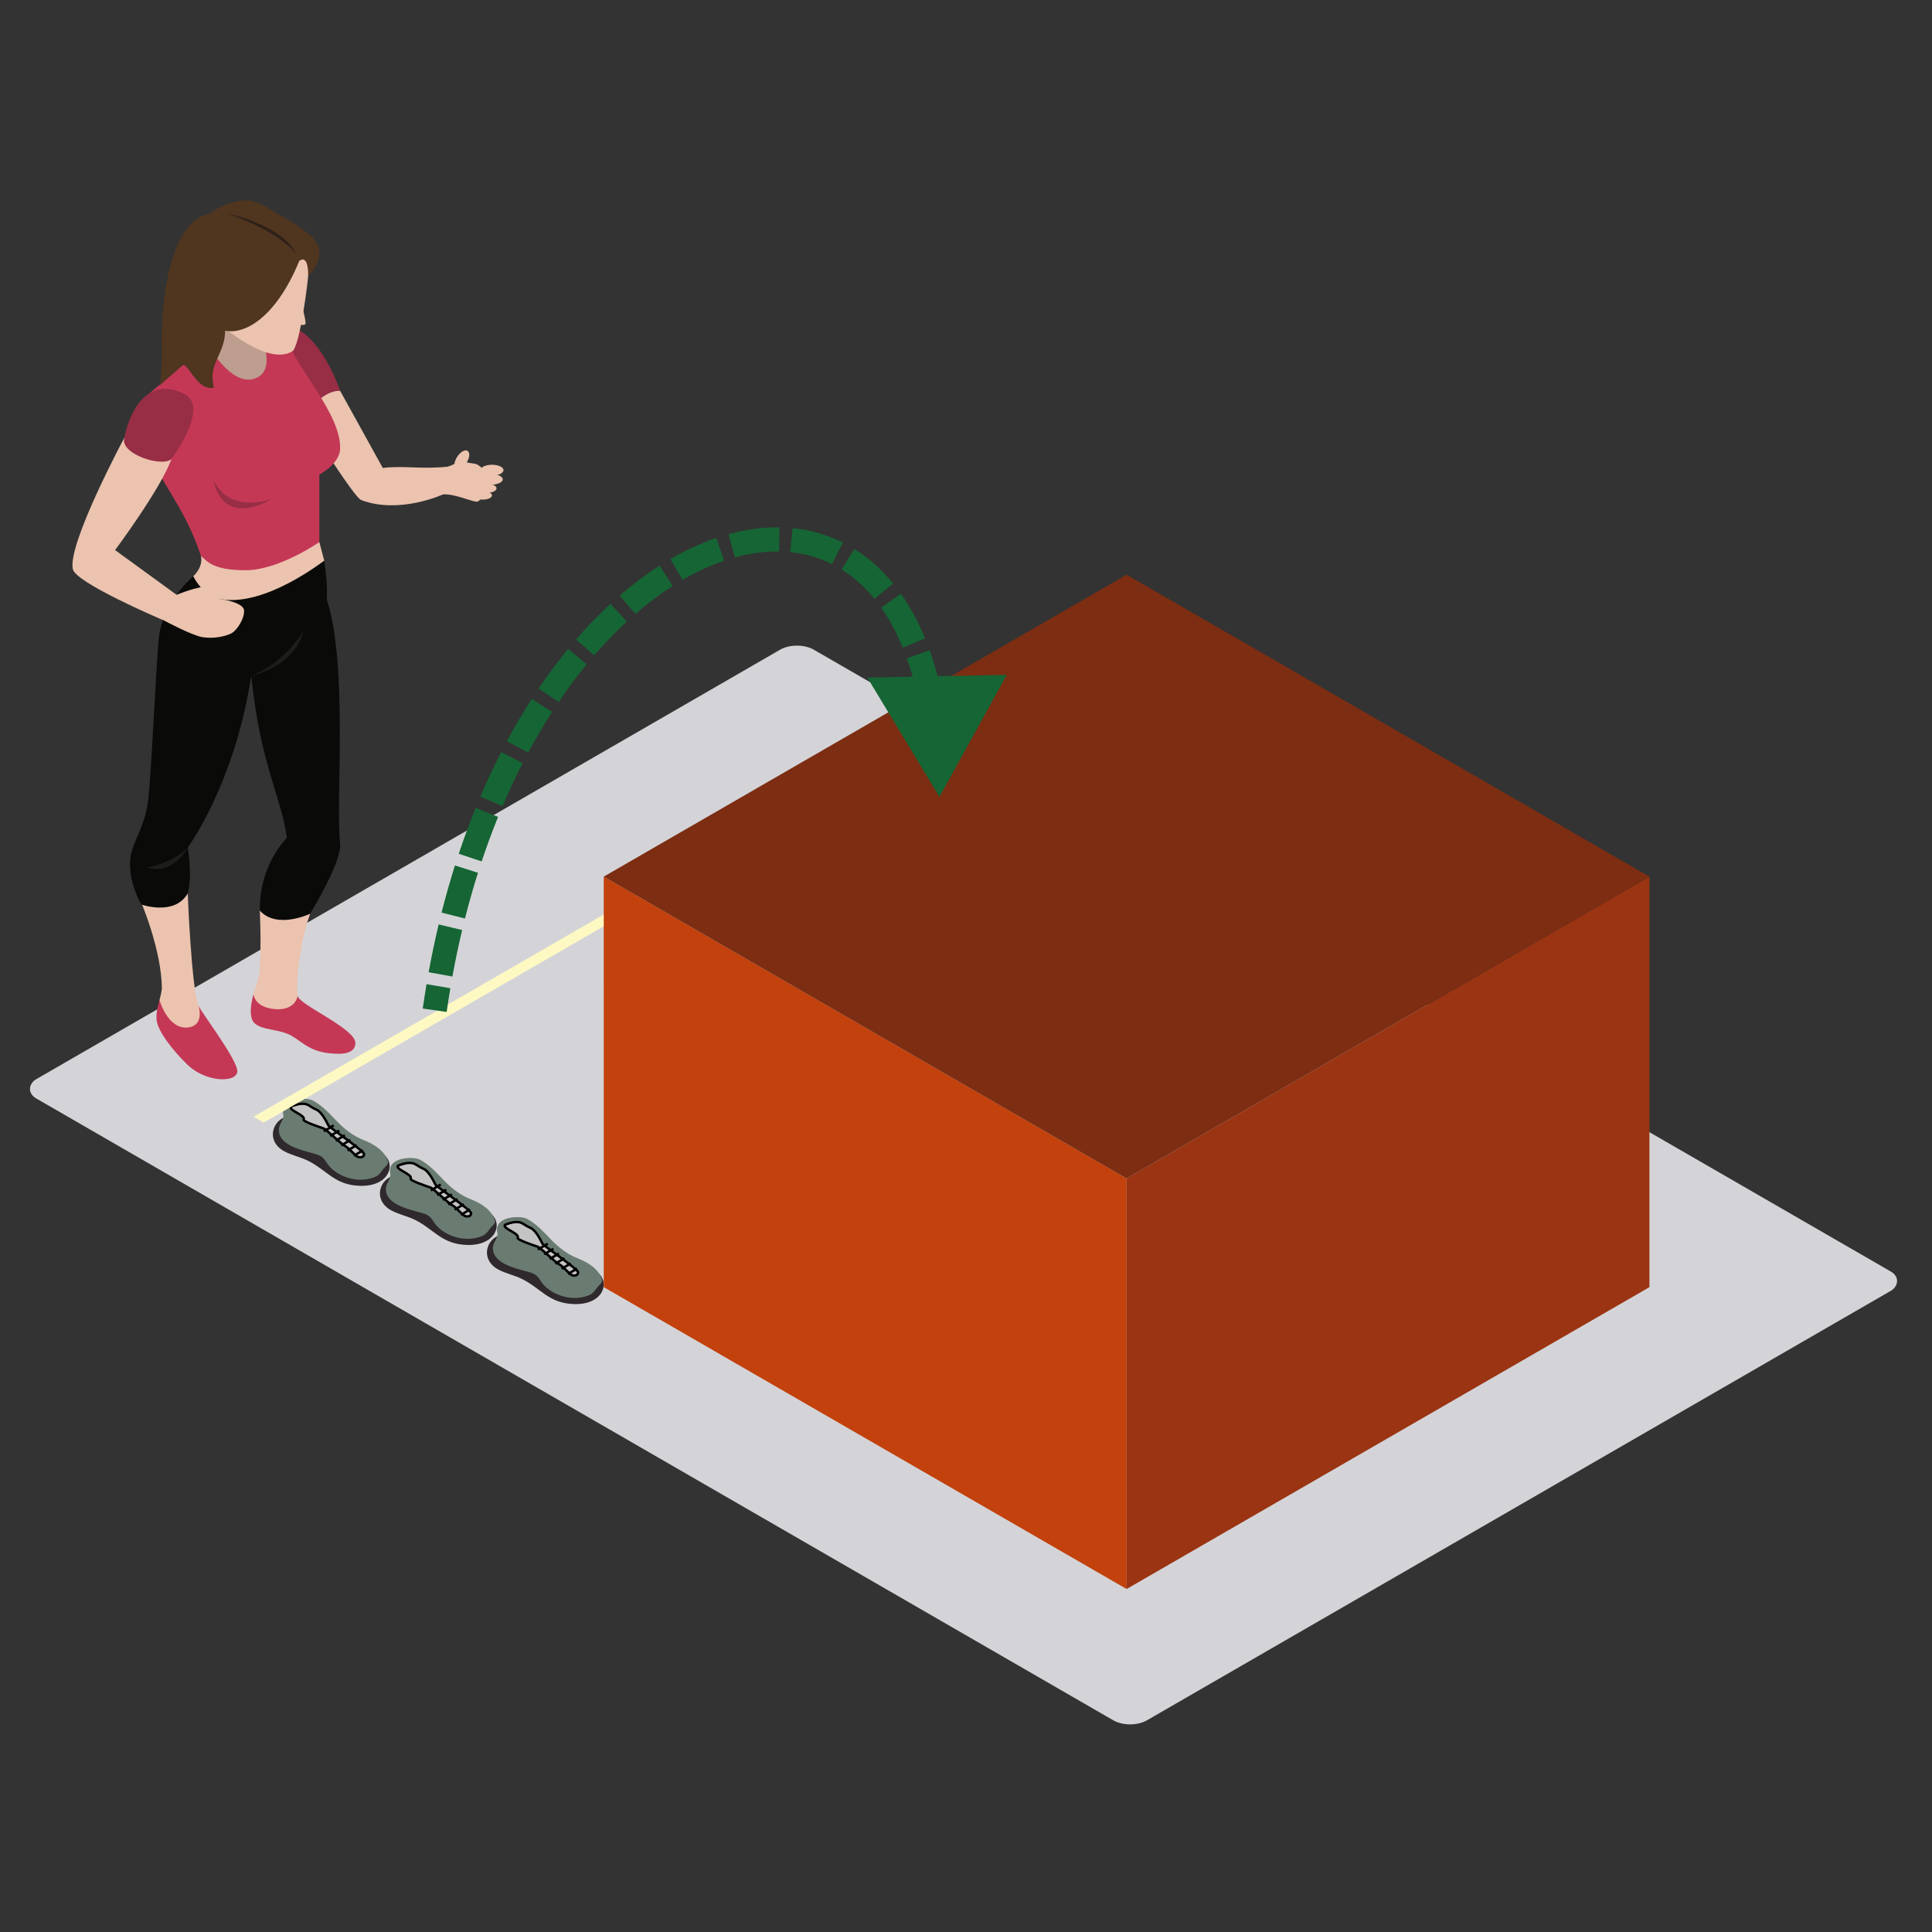 <svg width="800" height="800" viewBox="0 0 800 800" fill="none" xmlns="http://www.w3.org/2000/svg">
<rect x="0" y="0" width="800" height="800" fill="#333333" stroke="none"/>
<rect width="531.019" height="371.713" rx="8" transform="matrix(0.866 0.5 -0.866 0.5 330 265)" fill="#D4D4D8"/>
<path fill-rule="evenodd" clip-rule="evenodd" d="M132.24 224.452C133.067 227.634 134.255 232.158 134.255 232.158L124.232 246.579L102.47 253.632L89.834 252.688L79.239 242.367C79.239 242.367 78.155 243.592 80.053 238.604C84.538 234.223 83.182 230.158 83.182 230.158L111.158 222.62C111.158 222.62 131.724 222.46 132.24 224.452Z" fill="#EBC3AE"/>
<path fill-rule="evenodd" clip-rule="evenodd" d="M104.953 411.686C103.752 416.136 102.903 421.881 105.78 424.02C109.039 426.453 113.853 426.059 118.893 428.029C123.924 429.999 126.923 434.956 135.685 436.043C137.942 436.238 147.159 437.74 147.159 431.843C147.159 425.934 123.937 416.093 123.257 412.426L104.953 411.686Z" fill="#C43856"/>
<path fill-rule="evenodd" clip-rule="evenodd" d="M123.257 412.425C122.572 409.442 123.391 392.479 128.418 378.361C125.424 372.118 117.55 372.525 117.55 372.525L107.575 377.049C107.575 377.049 108.719 400.757 106.548 406.727C106.188 407.71 105.529 409.55 104.953 411.684C104.953 411.684 105.321 417.178 113.88 417.858C122.438 418.534 123.257 412.425 123.257 412.425Z" fill="#EBC3AE"/>
<path fill-rule="evenodd" clip-rule="evenodd" d="M82.229 416.504C83.342 419.24 98.669 439.164 98.258 443.775C97.85 448.394 85.353 448.26 77.739 440.978C71.707 435.202 65.246 426.951 64.843 422.335C64.579 419.378 65.333 416.772 66.048 414.088L82.229 416.504Z" fill="#C43856"/>
<path fill-rule="evenodd" clip-rule="evenodd" d="M66.048 414.088C66.442 412.59 66.828 411.07 67.019 409.443C66.984 393.095 57.997 372.521 57.997 372.521L77.74 369.945C77.74 369.945 79.239 409.17 82.229 416.504C82.229 416.504 84.885 424.764 77.74 425.461C69.389 426.271 66.048 414.088 66.048 414.088Z" fill="#EBC3AE"/>
<path fill-rule="evenodd" clip-rule="evenodd" d="M134.255 232.158C132.812 233.154 110.396 250.502 92.664 248.264C83.733 247.129 80.054 238.605 80.054 238.605C80.054 238.605 67.591 248.813 65.745 264.088C64.566 276.067 62.712 320.547 61.264 331.947C59.817 343.346 53.781 349.862 53.833 357.187C53.638 366.695 58.539 374.544 58.539 374.544C58.539 374.544 72.245 379.449 77.74 369.946C79.785 362.348 77.74 350.949 77.74 350.949C77.74 350.949 97.235 324.608 104.03 279.816C107.835 317.006 116.588 330.051 118.772 346.879C116.792 349.087 107.306 359.677 107.575 377.051C114.699 384.947 128.418 378.362 128.418 378.362C128.418 378.362 141.799 356.629 140.842 349.048C138.874 333.575 144.308 275.76 135.343 248.342C135.568 241.808 135.174 238.981 134.255 232.158Z" fill="#0A0B09"/>
<path fill-rule="evenodd" clip-rule="evenodd" d="M77.74 350.949C77.74 350.949 72.986 356.712 61.035 359.223C71.903 362.483 77.74 350.949 77.74 350.949Z" fill="#1D1E1C"/>
<path fill-rule="evenodd" clip-rule="evenodd" d="M183.434 204.714C188.131 204.432 194.566 207.463 197.283 207.731C200 208 203.12 197.83 203.12 197.83C203.12 197.83 199.125 192.269 196.5 192C193.875 191.732 190.086 190.756 190.086 190.756C190.086 190.756 188.461 192.353 185.336 193.241C182.208 194.12 181.462 197.83 181.462 197.83C181.462 197.83 182.593 204.528 183.434 204.714Z" fill="#EBC3AE"/>
<path fill-rule="evenodd" clip-rule="evenodd" d="M140.841 161.818C140.841 161.818 153.009 183.811 158.508 193.782C166.659 192.695 174.598 194.392 185.336 193.241C185.033 195.042 183.434 204.714 183.434 204.714C183.434 204.714 165.498 213.052 149.608 207.082C146.583 206.281 124.232 170.165 124.232 170.165L129.895 159.844L140.841 161.818Z" fill="#EBC3AE"/>
<path fill-rule="evenodd" clip-rule="evenodd" d="M121.931 135.764C133.848 140.647 140.842 161.818 140.842 161.818C140.842 161.818 135.685 161.346 130.593 167.182C125.493 173.014 112.861 144.509 112.861 144.509C112.861 144.509 119.535 135.499 121.931 135.764Z" fill="#972E45"/>
<path fill-rule="evenodd" clip-rule="evenodd" d="M110.062 133.253L116.263 157.675L106.548 167.182L86.714 162.299L81.549 150.215L85.899 129.01L110.062 133.253Z" fill="#BD9D8D"/>
<path fill-rule="evenodd" clip-rule="evenodd" d="M61.992 185.633C63.617 196.769 76.115 208.436 83.182 230.157C85.613 232.196 87.802 236.127 101.655 236.127C115.509 236.127 132.24 224.451 132.24 224.451V196.491C132.24 196.491 139.758 192.695 140.777 186.72C142.142 171.524 120.674 150.621 118.503 138.949C116.597 138.949 108.043 138.949 108.043 138.949C108.043 138.949 114.963 153.877 105.187 156.864C95.407 159.847 85.899 142.478 85.899 142.478L61.992 162.787C61.992 162.787 60.359 174.507 61.992 185.633Z" fill="#C43856"/>
<path fill-rule="evenodd" clip-rule="evenodd" d="M127.599 114.251C127.491 116.706 124.206 143.159 121.082 145.462C110.621 151.844 90.835 134.028 90.835 134.028L105.187 102.986H129.228C129.228 102.986 129.774 109.229 127.599 114.251Z" fill="#EBC3AE"/>
<path fill-rule="evenodd" clip-rule="evenodd" d="M123.937 108.008C113.984 132.2 100.841 138.612 93.231 136.911C93.201 146.756 85.865 150.522 88.612 160.528C81.28 162.13 77.67 149.198 75.374 151.423C73.068 153.644 67.968 157.848 66.1 159.679C67.491 151.029 66.72 143.046 67.019 136.101C69.051 88.833 86.172 88.867 86.172 88.867C86.172 88.867 98.713 79.048 108.602 84.815C118.486 90.582 130.593 96.569 132.019 102.886C133.445 109.194 127.599 114.251 127.599 114.251C127.599 114.251 127.972 105.189 123.937 108.008Z" fill="#50351F"/>
<path fill-rule="evenodd" clip-rule="evenodd" d="M93.504 88.191C93.504 88.191 116.462 92.936 122.576 104.881C113.611 94.564 93.504 88.191 93.504 88.191Z" fill="#2D2119"/>
<path fill-rule="evenodd" clip-rule="evenodd" d="M124.232 123.441C124.232 123.441 126.823 132.806 126.511 134.027C126.208 135.256 121.931 134.027 121.931 134.027L124.232 123.441Z" fill="#EBC3AE"/>
<path fill-rule="evenodd" clip-rule="evenodd" d="M90.783 247.935C90.783 247.935 89.158 243.593 85.756 243.051C82.363 242.506 73.129 246.303 73.129 246.303C71.101 244.831 47.653 227.777 47.653 227.777C47.653 227.777 66.559 202.446 71.049 189.96L51.532 181.158C51.532 181.158 28.027 224.998 30.134 235.518C30.61 241.012 66.469 256.347 67.829 256.893C67.829 256.893 79.512 263.188 83.997 263.867C88.478 264.543 93.231 263.547 95.68 262.317C98.124 261.101 101.326 256.079 101.049 252.689C100.78 249.294 90.783 247.935 90.783 247.935Z" fill="#EBC3AE"/>
<path fill-rule="evenodd" clip-rule="evenodd" d="M71.049 189.96C71.864 188.943 86.579 168.742 76.591 163.248C57.438 153.472 51.8 178.717 51.532 181.158C49.218 188.085 67.829 193.783 71.049 189.96Z" fill="#972E45"/>
<path fill-rule="evenodd" clip-rule="evenodd" d="M88.343 198.943C92.958 219.296 112.523 206.541 112.523 206.541C112.523 206.541 95.948 213.33 88.343 198.943Z" fill="#972E45"/>
<path fill-rule="evenodd" clip-rule="evenodd" d="M104.03 279.816C104.03 279.816 116.848 275.495 125.566 261.355C122.303 276.028 104.03 279.816 104.03 279.816Z" fill="#1D1E1C"/>
<path fill-rule="evenodd" clip-rule="evenodd" d="M193.166 191.67C191.849 193.73 189.912 194.843 188.842 194.159C187.763 193.471 187.971 191.241 189.292 189.184C190.605 187.128 192.551 186.011 193.617 186.699C194.696 187.388 194.492 189.609 193.166 191.67Z" fill="#EBC3AE"/>
<path fill-rule="evenodd" clip-rule="evenodd" d="M208.489 194.682C208.489 195.924 206.357 196.933 203.731 196.933C201.092 196.933 198.965 195.924 198.965 194.682C198.965 193.448 201.092 192.443 203.731 192.443C206.357 192.443 208.489 193.448 208.489 194.682Z" fill="#EBC3AE"/>
<path fill-rule="evenodd" clip-rule="evenodd" d="M208.181 198.484C208.181 199.748 205.811 200.774 202.895 200.774C199.974 200.774 197.604 199.748 197.604 198.484C197.604 197.216 199.974 196.189 202.895 196.189C205.811 196.189 208.181 197.216 208.181 198.484Z" fill="#EBC3AE"/>
<path fill-rule="evenodd" clip-rule="evenodd" d="M205.612 202.203C205.612 203.259 203.766 204.108 201.474 204.108C199.19 204.108 197.335 203.259 197.335 202.203C197.335 201.146 199.19 200.289 201.474 200.289C203.766 200.289 205.612 201.146 205.612 202.203Z" fill="#EBC3AE"/>
<path fill-rule="evenodd" clip-rule="evenodd" d="M203.731 205.133C203.731 206.095 202.037 206.878 199.948 206.878C197.864 206.878 196.174 206.095 196.174 205.133C196.174 204.172 197.864 203.389 199.948 203.389C202.037 203.389 203.731 204.172 203.731 205.133Z" fill="#EBC3AE"/>
<path fill-rule="evenodd" clip-rule="evenodd" d="M117.743 476.74C120.763 478.356 124.341 479.08 127.436 480.596C135.459 484.534 138.524 490.76 149.169 491.027C160.707 491.319 163.853 482.774 159.464 478.522C158.66 477.744 124.452 462.459 121.693 462.167C113.482 461.298 109.037 472.089 117.743 476.74Z" fill="#2F292D"/>
<path fill-rule="evenodd" clip-rule="evenodd" d="M115.504 467.3C114.921 473.902 123.958 476.033 129.837 477.62C131.058 477.95 132.305 478.323 133.264 479.042C134.411 479.905 135.016 481.157 135.828 482.258C138.867 486.372 146.034 489.579 152.622 488.148C156.871 487.229 157.026 486.181 158.737 484.041C159.785 482.726 161.032 482.161 160.578 480.686C159.774 478.06 157.244 474.708 150.56 472.072C146.222 470.359 142.663 467.541 139.619 464.403C136.576 461.265 133.644 457.926 129.616 455.733C126.842 454.227 115.751 454.547 117.293 461.494C117.731 463.474 115.681 465.279 115.504 467.3Z" fill="#6A7C72"/>
<path d="M125.721 463.57C126.639 461.745 119.566 459.897 120.387 458.265C121.207 457.857 123.341 457.041 125.311 457.041C127.773 457.041 128.184 458.265 131.056 459.489C133.354 460.469 135.57 465.202 135.981 466.018C136.391 466.834 150.754 476.628 150.754 477.852C150.754 479.076 149.523 479.484 148.291 479.076C147.06 478.668 144.598 475.404 142.957 474.587C141.315 473.771 135.16 467.651 133.929 467.242L133.929 467.242C132.698 466.834 125.311 464.386 125.721 463.57Z" fill="#C4C4C4" stroke="black"/>
<line y1="-0.5" x2="4.779" y2="-0.5" transform="matrix(0.859 -0.512 0.517 0.856 134.339 468.873)" stroke="black"/>
<line y1="-0.5" x2="4.413" y2="-0.5" transform="matrix(0.858 -0.513 0.517 0.856 136.959 470.822)" stroke="black"/>
<line y1="-0.5" x2="4.413" y2="-0.5" transform="matrix(0.858 -0.513 0.517 0.856 139.263 472.771)" stroke="black"/>
<line y1="-0.5" x2="4.413" y2="-0.5" transform="matrix(0.858 -0.513 0.517 0.856 141.568 474.719)" stroke="black"/>
<line y1="-0.5" x2="4.413" y2="-0.5" transform="matrix(0.858 -0.513 0.517 0.856 144.188 476.852)" stroke="black"/>
<line y1="-0.5" x2="4.413" y2="-0.5" transform="matrix(0.858 -0.513 0.517 0.856 146.808 478.984)" stroke="black"/>
<path fill-rule="evenodd" clip-rule="evenodd" d="M162.062 501.224C165.083 502.84 168.661 503.565 171.756 505.08C179.778 509.019 182.843 515.244 193.489 515.511C205.027 515.803 208.173 507.258 203.784 503.006C202.979 502.228 168.772 486.943 166.013 486.651C157.802 485.782 153.357 496.573 162.062 501.224Z" fill="#2F292D"/>
<path fill-rule="evenodd" clip-rule="evenodd" d="M159.823 491.784C159.24 498.386 168.277 500.517 174.157 502.105C175.378 502.434 176.625 502.808 177.584 503.526C178.731 504.389 179.336 505.641 180.147 506.743C183.187 510.857 190.353 514.064 196.941 512.633C201.191 511.713 201.345 510.665 203.057 508.525C204.104 507.21 205.351 506.645 204.898 505.171C204.093 502.544 201.563 499.193 194.879 496.557C190.542 494.843 186.982 492.026 183.939 488.888C180.896 485.75 177.964 482.411 173.936 480.217C171.162 478.711 160.07 479.031 161.612 485.979C162.051 487.959 160 489.763 159.823 491.784Z" fill="#6A7C72"/>
<path d="M170.041 488.054C170.958 486.229 163.885 484.382 164.706 482.75C165.527 482.342 167.661 481.525 169.631 481.525C172.093 481.525 172.503 482.75 175.376 483.974C177.674 484.953 179.89 489.687 180.3 490.503C180.71 491.319 195.073 501.112 195.073 502.336C195.073 503.56 193.842 503.969 192.611 503.56C191.38 503.152 188.918 499.888 187.276 499.072C185.635 498.256 179.479 492.135 178.248 491.727L178.248 491.727C177.017 491.319 169.63 488.87 170.041 488.054Z" fill="#C4C4C4" stroke="black"/>
<line y1="-0.5" x2="4.779" y2="-0.5" transform="matrix(0.859 -0.512 0.517 0.856 178.659 493.357)" stroke="black"/>
<line y1="-0.5" x2="4.413" y2="-0.5" transform="matrix(0.858 -0.513 0.517 0.856 181.279 495.307)" stroke="black"/>
<line y1="-0.5" x2="4.413" y2="-0.5" transform="matrix(0.858 -0.513 0.517 0.856 183.583 497.256)" stroke="black"/>
<line y1="-0.5" x2="4.413" y2="-0.5" transform="matrix(0.858 -0.513 0.517 0.856 185.887 499.203)" stroke="black"/>
<line y1="-0.5" x2="4.413" y2="-0.5" transform="matrix(0.858 -0.513 0.517 0.856 188.507 501.336)" stroke="black"/>
<line y1="-0.5" x2="4.413" y2="-0.5" transform="matrix(0.858 -0.513 0.517 0.856 191.127 503.469)" stroke="black"/>
<path fill-rule="evenodd" clip-rule="evenodd" d="M206.382 525.706C209.403 527.322 212.98 528.047 216.075 529.563C224.098 533.501 227.163 539.727 237.808 539.994C249.346 540.285 252.492 531.741 248.103 527.489C247.299 526.71 213.091 511.425 210.332 511.134C202.121 510.264 197.677 521.056 206.382 525.706Z" fill="#2F292D"/>
<path fill-rule="evenodd" clip-rule="evenodd" d="M204.143 516.266C203.56 522.869 212.597 524.999 218.476 526.587C219.697 526.917 220.944 527.29 221.903 528.009C223.05 528.872 223.655 530.124 224.467 531.225C227.506 535.339 234.673 538.546 241.261 537.115C245.51 536.196 245.665 535.148 247.376 533.008C248.424 531.693 249.671 531.128 249.217 529.653C248.413 527.027 245.883 523.675 239.199 521.039C234.861 519.326 231.302 516.508 228.259 513.37C225.215 510.232 222.283 506.893 218.255 504.7C215.481 503.194 204.39 503.514 205.932 510.461C206.37 512.441 204.32 514.246 204.143 516.266Z" fill="#6A7C72"/>
<path d="M214.36 512.537C215.278 510.712 208.205 508.864 209.026 507.232C209.846 506.824 211.98 506.008 213.95 506.008C216.412 506.008 216.823 507.232 219.695 508.456C221.993 509.435 224.209 514.169 224.62 514.985C225.03 515.801 239.393 525.595 239.393 526.819C239.393 528.043 238.162 528.451 236.931 528.043C235.699 527.635 233.237 524.37 231.596 523.554C229.954 522.738 223.799 516.617 222.568 516.209L222.568 516.209C221.337 515.801 213.95 513.353 214.36 512.537Z" fill="#C4C4C4" stroke="black"/>
<line y1="-0.5" x2="4.779" y2="-0.5" transform="matrix(0.859 -0.512 0.517 0.856 222.978 517.84)" stroke="black"/>
<line y1="-0.5" x2="4.413" y2="-0.5" transform="matrix(0.858 -0.513 0.517 0.856 225.598 519.789)" stroke="black"/>
<line y1="-0.5" x2="4.413" y2="-0.5" transform="matrix(0.858 -0.513 0.517 0.856 227.902 521.738)" stroke="black"/>
<line y1="-0.5" x2="4.413" y2="-0.5" transform="matrix(0.858 -0.513 0.517 0.856 230.207 523.686)" stroke="black"/>
<line y1="-0.5" x2="4.413" y2="-0.5" transform="matrix(0.858 -0.513 0.517 0.856 232.827 525.818)" stroke="black"/>
<line y1="-0.5" x2="4.413" y2="-0.5" transform="matrix(0.858 -0.513 0.517 0.856 235.447 527.951)" stroke="black"/>
<rect width="260.832" height="4.848" transform="matrix(0.866 -0.5 0.866 0.5 105 462.408)" fill="#FEF9C3"/>
<rect width="249.995" height="169.995" transform="matrix(0.866 0.5 3.18351e-05 1 250 362.984)" fill="#C2410C"/>
<rect width="249.995" height="169.995" transform="matrix(0.866 -0.5 -3.18351e-05 1 466.503 487.984)" fill="#9A3412"/>
<rect width="249.995" height="249.995" transform="matrix(0.866 -0.5 0.866 0.5 250 362.99)" fill="#7C2D12"/>
<path d="M389 330L416.874 279.439L359.15 280.58L389 330ZM184.95 419.029C185.423 415.712 185.934 412.434 186.48 409.196L176.62 407.531C176.059 410.853 175.535 414.215 175.05 417.617L184.95 419.029ZM187.327 404.368C188.528 397.776 189.879 391.353 191.368 385.102L181.641 382.784C180.109 389.211 178.721 395.81 177.489 402.576L187.327 404.368ZM192.537 380.345C194.185 373.834 195.984 367.515 197.921 361.393L188.387 358.376C186.39 364.687 184.538 371.193 182.843 377.892L192.537 380.345ZM199.449 356.688C201.57 350.325 203.84 344.183 206.243 338.264L196.977 334.502C194.493 340.621 192.149 346.964 189.962 353.526L199.449 356.688ZM208.102 333.79C210.738 327.596 213.519 321.659 216.427 315.983L207.526 311.424C204.509 317.315 201.627 323.467 198.901 329.875L208.102 333.79ZM218.712 311.623C221.881 305.715 225.187 300.105 228.606 294.799L220.2 289.383C216.633 294.918 213.192 300.758 209.9 306.896L218.712 311.623ZM231.309 290.702C235.077 285.123 238.97 279.904 242.955 275.051L235.227 268.705C231.037 273.807 226.959 279.277 223.023 285.105L231.309 290.702ZM246.058 271.368C250.474 266.258 254.99 261.592 259.564 257.376L252.787 250.023C247.922 254.508 243.144 259.447 238.492 264.828L246.058 271.368ZM263.133 254.189C268.232 249.776 273.385 245.922 278.536 242.632L273.153 234.204C267.568 237.772 262.029 241.92 256.589 246.627L263.133 254.189ZM282.632 240.134C288.423 236.769 294.183 234.125 299.835 232.204L296.615 222.736C290.282 224.89 283.92 227.82 277.608 231.487L282.632 240.134ZM304.316 230.825C310.623 229.088 316.756 228.273 322.617 228.367L322.775 218.368C315.875 218.258 308.795 219.22 301.662 221.183L304.316 230.825ZM327.204 228.63C333.32 229.242 339.133 230.893 344.542 233.603L349.021 224.662C342.481 221.386 335.482 219.409 328.199 218.68L327.204 228.63ZM348.48 235.808C353.381 238.854 357.96 242.878 362.098 247.951L369.847 241.63C365.055 235.756 359.655 230.979 353.758 227.314L348.48 235.808ZM364.88 251.616C368.217 256.336 371.222 261.834 373.809 268.149L383.063 264.358C380.218 257.415 376.862 251.241 373.046 245.843L364.88 251.616ZM375.516 272.604C377.515 278.198 379.207 284.363 380.541 291.117L390.351 289.179C388.931 281.986 387.113 275.34 384.932 269.237L375.516 272.604ZM381.406 295.883C382.407 301.919 383.136 308.387 383.561 315.295L393.542 314.681C393.097 307.457 392.333 300.646 391.271 294.246L381.406 295.883Z" fill="#166534"/>
</svg>
